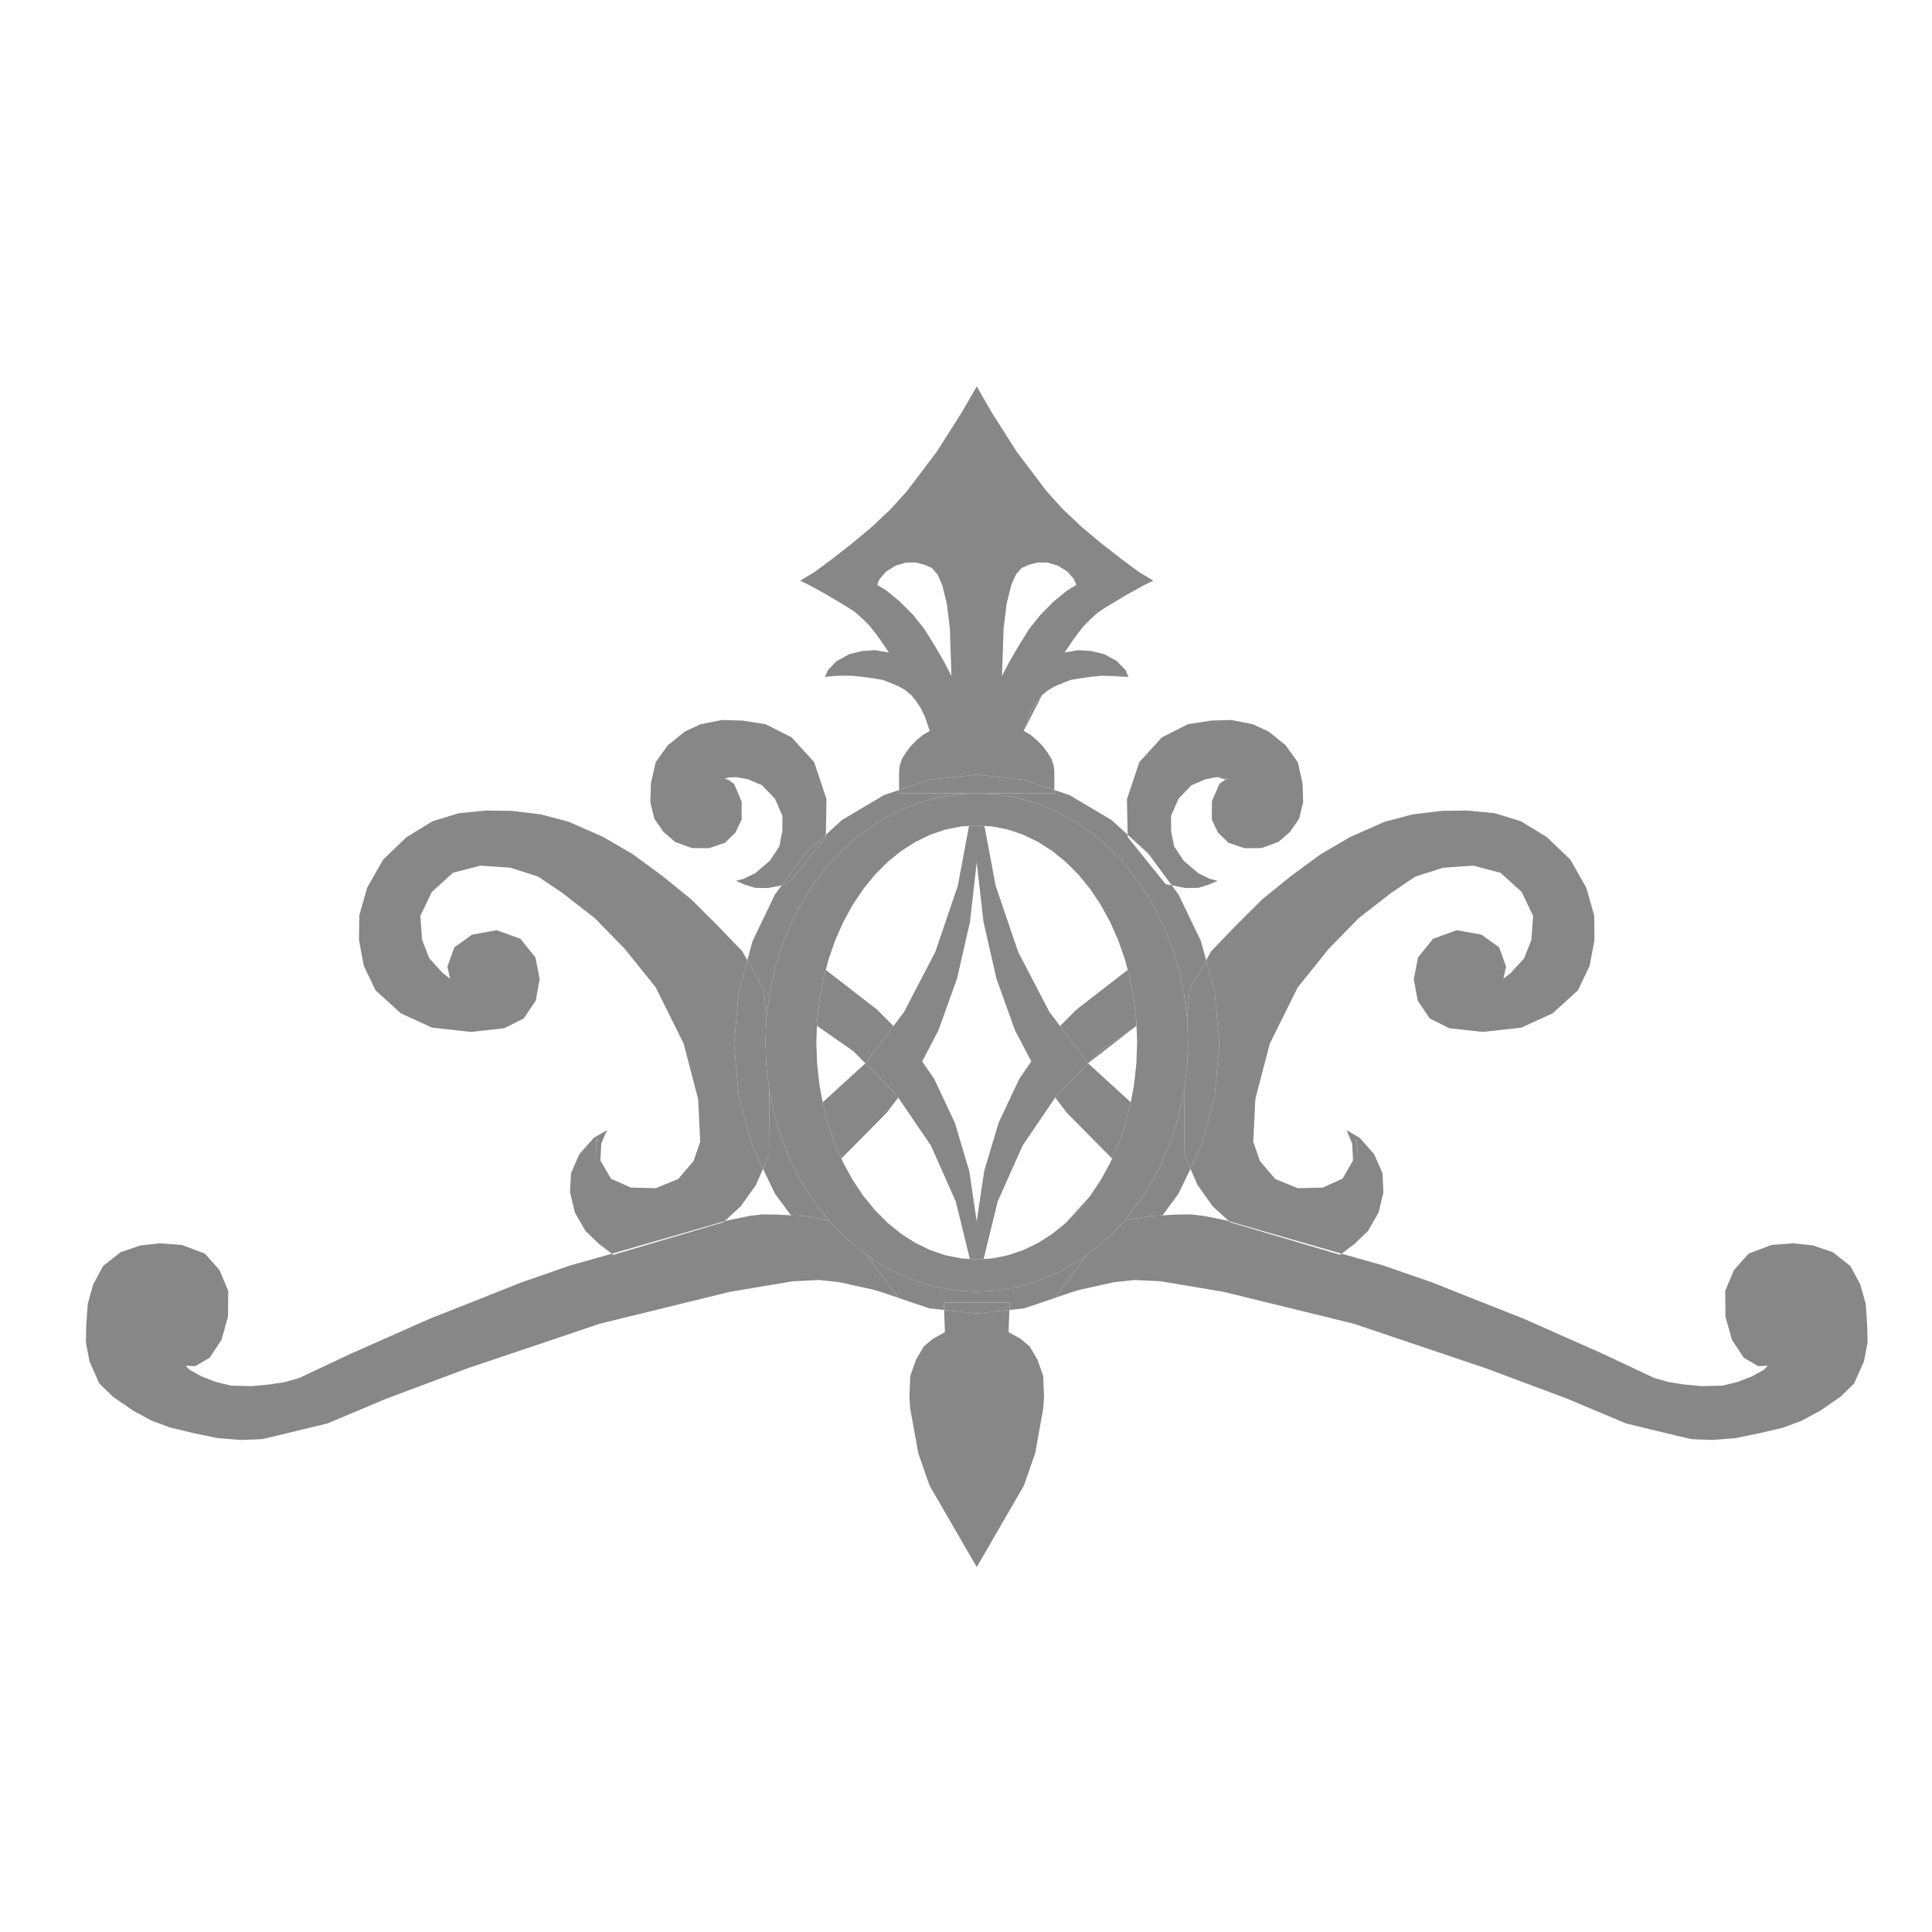 <svg width="90" height="90" viewBox="0 0 90 90" fill="none" xmlns="http://www.w3.org/2000/svg">
<g clip-path="url(#clip0_7_147)">
<path d="M53.685 55.011L53.11 55.926L53.685 55.011Z" fill="#878787"/>
<path d="M50.783 55.709L50.24 56.375L49.651 56.966" fill="#878787"/>
<path d="M40.859 58.8L40.352 58.442L40.859 58.8Z" fill="#878787"/>
<path d="M45.499 40.176H45.5H45.499Z" fill="#878787"/>
<path d="M49.16 51.124L49.694 51.826L51.806 53.966" fill="#878787"/>
<path d="M39.194 53.966L41.306 51.826L41.84 51.124" fill="#878787"/>
<path d="M44.526 55.976L45.179 58.648L44.526 55.976Z" fill="#878787"/>
<path d="M50.688 49.534L51.237 48.976L52.944 47.785L52.944 47.785" fill="#878787"/>
<path d="M52.57 38.989L52.554 38.991L52.541 38.992L52.57 38.989Z" fill="#878787"/>
<path d="M38.028 48.56L38.056 47.785L38.028 48.56Z" fill="#878787"/>
<path d="M40.352 58.442L40.352 58.442L40.352 58.442Z" fill="#878787"/>
<path d="M41.978 57.476L41.349 56.966L41.978 57.476Z" fill="#878787"/>
<path d="M45.499 40.177L45.5 40.176L45.499 40.177Z" fill="#878787"/>
<path d="M45.568 56.435L45.5 56.892L45.568 56.435Z" fill="#878787"/>
<path d="M46.232 58.621L45.821 58.648L46.232 58.621Z" fill="#878787"/>
<path d="M43.407 26.458L43.673 26.76L43.407 26.458Z" fill="#878787"/>
<path d="M43.673 26.76L43.895 27.262L43.673 26.76Z" fill="#878787"/>
<path d="M42.536 28.645L41.915 28.019L42.536 28.645Z" fill="#878787"/>
<path d="M43.07 29.317L42.536 28.645L43.07 29.317Z" fill="#878787"/>
<path d="M43.569 30.122L43.07 29.317L43.569 30.122Z" fill="#878787"/>
<path d="M43.995 30.854L43.569 30.122L43.995 30.854Z" fill="#878787"/>
<path d="M47.105 27.262L47.327 26.76L47.105 27.262Z" fill="#878787"/>
<path d="M49.273 26.347L49.721 26.625L49.273 26.347Z" fill="#878787"/>
<path d="M49.721 26.625L50.022 26.97L49.721 26.625Z" fill="#878787"/>
<path d="M49.693 27.52L49.085 28.019L49.693 27.52Z" fill="#878787"/>
<path d="M49.083 36.96L45.697 36.96L49.083 36.96Z" fill="#878787"/>
<path d="M45.697 36.96L48.768 36.96L48.846 36.96L45.697 36.96" fill="#878787"/>
<path d="M42.194 35.07L42.024 35.337L42.194 35.07Z" fill="#878787"/>
<path d="M42.42 34.764L42.194 35.07L42.42 34.764Z" fill="#878787"/>
<path d="M38.567 31.218L38.434 31.537L38.567 31.218Z" fill="#878787"/>
<path d="M38.972 30.797L38.567 31.218L38.972 30.797Z" fill="#878787"/>
<path d="M51.342 31.478L51.85 31.477L52.268 31.499L52.566 31.537" fill="#878787"/>
<path d="M52.566 31.537L52.433 31.218L52.566 31.537Z" fill="#878787"/>
<path d="M47.689 34.05L47.902 33.415L48.099 33.004L48.322 32.663L48.535 32.394" fill="#878787"/>
<path d="M50.825 30.325L50.231 30.287L50.825 30.325Z" fill="#878787"/>
<path d="M52.944 47.785L52.972 48.56L52.944 47.785Z" fill="#878787"/>
<path d="M53.486 56.654L52.372 56.866L53.486 56.654Z" fill="#878787"/>
<path d="M67.232 40.421L65.93 40.835L67.232 40.421Z" fill="#878787"/>
<path d="M70.033 45.595L70.159 45.029L70.033 45.595Z" fill="#878787"/>
<path d="M56.694 36.201L57.071 36.218L57.246 36.284L57.128 36.308L57.106 36.313" fill="#878787"/>
<path d="M59.548 39.223L60.094 38.752L59.548 39.223Z" fill="#878787"/>
<path d="M56.452 37.338V37.985L56.452 38.181L56.451 38.166L56.452 37.985" fill="#878787"/>
<path d="M56.801 36.517L56.597 36.997L56.591 37.013L56.541 37.131L56.534 37.146L56.456 37.329L56.452 37.338" fill="#878787"/>
<path d="M57.083 36.318L57.083 36.318L57.054 36.338L57.041 36.347" fill="#878787"/>
<path d="M57.083 36.318L57.085 36.317L57.088 36.317L57.091 36.316" fill="#878787"/>
<path d="M57.085 36.317L57.083 36.318L57.085 36.317Z" fill="#878787"/>
<path d="M57.091 36.316L57.096 36.315L57.091 36.316Z" fill="#878787"/>
<path d="M57.096 36.315L57.088 36.317L57.096 36.315Z" fill="#878787"/>
<path d="M54.3 41.181L54.307 41.172L54.318 41.158L54.3 41.181Z" fill="#878787"/>
<path d="M56.456 37.325L56.452 37.338L56.451 38.166" fill="#878787"/>
<path d="M56.597 36.997L56.473 37.285L56.462 37.312L56.456 37.325" fill="#878787"/>
<path d="M56.456 37.325L56.452 37.338L56.456 37.329L56.578 37.044L56.587 37.025L56.805 36.514" fill="#878787"/>
<path d="M56.456 37.325L56.456 37.329L56.456 37.325Z" fill="#878787"/>
<path d="M56.541 37.131L56.476 37.279L56.476 37.28L56.467 37.299L56.462 37.312L56.456 37.324" fill="#878787"/>
<path d="M56.591 37.013L56.597 36.997L56.801 36.517L56.473 37.285L56.467 37.299" fill="#878787"/>
<path d="M56.456 37.325L56.534 37.146L56.456 37.325Z" fill="#878787"/>
<path d="M56.812 36.507L56.806 36.512L56.812 36.507Z" fill="#878787"/>
<path d="M56.812 36.507L56.811 36.509L56.812 36.507Z" fill="#878787"/>
<path d="M57.054 36.338L57.083 36.318L57.012 36.367L56.925 36.428" fill="#878787"/>
<path d="M56.806 36.512L56.811 36.509L56.97 36.398" fill="#878787"/>
<path d="M54.696 39.43L54.555 38.716L54.696 39.43Z" fill="#878787"/>
<path d="M56.422 33.567L55.338 33.736L56.422 33.567Z" fill="#878787"/>
<path d="M56.456 37.329L56.456 37.325L56.476 37.279L56.591 37.013" fill="#878787"/>
<path d="M56.452 38.181L56.456 37.329V37.329" fill="#878787"/>
<path d="M56.456 37.329V37.329L56.452 37.985" fill="#878787"/>
<path d="M56.476 37.28L56.591 37.013L56.476 37.28Z" fill="#878787"/>
<path d="M56.805 36.514L56.806 36.512L56.811 36.509L56.946 36.414L57.041 36.347" fill="#878787"/>
<path d="M56.806 36.512L56.801 36.517L56.806 36.512Z" fill="#878787"/>
<path d="M56.805 36.514L56.805 36.514L56.591 37.013" fill="#878787"/>
<path d="M56.805 36.514L56.806 36.512L56.805 36.514Z" fill="#878787"/>
<path d="M56.811 36.509L56.812 36.507L56.925 36.428L56.946 36.414" fill="#878787"/>
<path d="M56.81 36.511L56.811 36.509L56.81 36.511Z" fill="#878787"/>
<path d="M56.534 37.146L56.578 37.044L56.81 36.511" fill="#878787"/>
<path d="M56.81 36.511L56.587 37.025L56.541 37.131" fill="#878787"/>
<path d="M56.81 36.511L56.811 36.509L56.81 36.511Z" fill="#878787"/>
<path d="M57.041 36.347L56.997 36.379L56.97 36.398L56.81 36.511L56.805 36.514L56.801 36.517" fill="#878787"/>
<path d="M57.054 36.338L57.012 36.367L56.812 36.507" fill="#878787"/>
<path d="M56.801 36.517L56.805 36.514L56.805 36.514L56.81 36.511L56.989 36.384L57.014 36.367L57.083 36.318" fill="#878787"/>
<path d="M57.083 36.318L57.041 36.347L57.083 36.318Z" fill="#878787"/>
<path d="M56.97 36.398L56.989 36.384L57.085 36.317" fill="#878787"/>
<path d="M56.997 36.379L56.946 36.414L56.997 36.379Z" fill="#878787"/>
<path d="M57.085 36.317L57.014 36.367L56.997 36.379" fill="#878787"/>
<path d="M57.101 36.314L57.096 36.315L57.101 36.314Z" fill="#878787"/>
<path d="M57.101 36.314L57.106 36.313L57.101 36.314Z" fill="#878787"/>
<path d="M57.106 36.313L57.096 36.315L57.106 36.313Z" fill="#878787"/>
<path d="M57.362 33.54L56.422 33.567L57.362 33.54Z" fill="#878787"/>
<path d="M58.377 33.742L57.362 33.54L58.377 33.742Z" fill="#878787"/>
<path d="M59.104 34.083L58.377 33.742L59.104 34.083Z" fill="#878787"/>
<path d="M59.888 34.715L59.104 34.083L59.888 34.715Z" fill="#878787"/>
<path d="M60.455 35.507L59.888 34.715L60.455 35.507Z" fill="#878787"/>
<path fill-rule="evenodd" clip-rule="evenodd" d="M34.814 44.731L34.575 44.309L33.447 43.137L32.199 41.893L30.826 40.781L29.468 39.786L28.095 38.986L26.499 38.282L25.196 37.937L23.838 37.772L22.647 37.758L21.397 37.88L21.373 37.882L20.173 38.249L20.154 38.254L18.936 38.999L17.844 40.048L17.102 41.359L16.737 42.642L16.723 43.787L16.947 44.988L17.215 45.548L17.229 45.578L17.494 46.133L17.729 46.347L18.67 47.203L20.126 47.871L21.933 48.071L23.488 47.899L24.398 47.444L24.958 46.616L25.14 45.609L24.944 44.602L24.244 43.732L23.137 43.332L21.989 43.539L21.163 44.132L20.841 45.029L20.967 45.595L20.617 45.319L20 44.643L19.664 43.787L19.58 42.67L20.113 41.552L21.107 40.655L22.381 40.324L23.768 40.421L25.07 40.835L26.191 41.593L27.672 42.742L27.703 42.766L29.103 44.201L30.005 45.322L30.546 45.995L31.848 48.617L32.521 51.197L32.619 53.184L32.31 54.081L31.596 54.922L30.546 55.35L29.384 55.322L28.459 54.908L27.969 54.053L28.011 53.266L28.277 52.645L27.661 53.004L26.989 53.763L26.597 54.66L26.555 55.543L26.779 56.481L27.269 57.337L27.899 57.944L28.503 58.403L28.523 58.397L28.591 58.378L28.596 58.357L28.623 58.254L28.591 58.378L33.746 56.892L34.509 56.192L35.209 55.212L35.543 54.447L35.059 53.441L34.416 51.086L34.199 48.637L34.416 46.188L34.814 44.731ZM32.411 54.073L32.461 54.069L32.368 54.076L32.411 54.073ZM27.789 53.127L27.784 53.126L27.781 53.117L27.772 53.087L27.793 53.103L27.893 53.019L27.803 53.111L27.841 53.139L27.802 53.13L27.736 54.143L27.791 53.128L27.791 53.128L27.789 53.127Z" fill="#878787"/>
<path d="M35.842 50.806L35.842 50.806L35.703 49.698L35.687 49.317L35.656 48.56L35.7 47.496L35.583 46.089L34.814 44.731L34.416 46.188L34.199 48.637L34.416 51.086L35.059 53.441L35.543 54.447L35.819 53.817L35.842 50.806Z" fill="#878787"/>
<path d="M44.901 36.96H41.883V36.802L41.175 37.04L39.221 38.2L38.471 38.885L38.468 38.994L36.702 41.184L36.415 41.241L36.103 41.663L35.059 43.834L34.814 44.731L35.583 46.089L35.7 47.496L35.703 47.422L35.845 46.295L36.08 45.19L36.405 44.117L36.818 43.087L37.315 42.109L37.89 41.194L38.539 40.35L39.255 39.585L40.031 38.906L40.859 38.32L41.733 37.833L42.642 37.449L43.579 37.172L44.535 37.005L45.303 36.96L44.901 36.96Z" fill="#878787"/>
<path fill-rule="evenodd" clip-rule="evenodd" d="M40.352 58.442L40.859 58.8L41.733 59.288L42.642 59.672L43.579 59.948L44.535 60.116L45.5 60.172L46.465 60.116L47.421 59.948L48.358 59.672L49.267 59.288L50.141 58.8L50.648 58.442L50.969 58.215L51.745 57.536L52.372 56.866L52.461 56.771L53.11 55.926L53.685 55.011L54.182 54.034L54.595 53.004L54.92 51.931L55.155 50.825L55.158 50.806L55.158 50.806V50.806L55.297 49.698L55.344 48.56L55.3 47.496L55.297 47.422L55.155 46.295L54.92 45.19L54.595 44.117L54.182 43.087L53.685 42.109L53.11 41.194L52.461 40.35L51.745 39.585L50.969 38.906L50.141 38.32L49.267 37.833L48.358 37.449L47.42 37.172L46.465 37.005L45.697 36.96H45.697H45.697L45.5 36.949L45.303 36.96L45.303 36.96L45.303 36.96L45.303 36.96L44.535 37.005L43.579 37.172L42.642 37.449L41.733 37.833L40.859 38.32L40.031 38.906L39.255 39.585L38.539 40.35L37.89 41.194L37.315 42.109L36.818 43.087L36.405 44.117L36.08 45.19L35.845 46.295L35.703 47.422L35.7 47.496L35.656 48.56L35.687 49.317L35.703 49.698L35.842 50.806L35.842 50.806L35.845 50.825L36.08 51.931L36.405 53.004L36.818 54.034L37.315 55.011L37.89 55.926L38.539 56.771L38.628 56.866L39.255 57.536L40.031 58.215L40.352 58.442L40.352 58.442ZM46.232 58.621L45.821 58.648L45.5 58.669L45.216 58.651L45.179 58.648L44.768 58.621L44.042 58.475L43.331 58.234L42.641 57.9L41.978 57.476L41.349 56.966L40.76 56.375L40.217 55.709L39.724 54.973L39.287 54.177L39.194 53.966L38.91 53.326L38.597 52.429L38.35 51.495L38.323 51.35L38.172 50.532L38.064 49.551L38.028 48.56L38.056 47.785L38.064 47.569L38.172 46.588L38.35 45.626L38.468 45.181L38.597 44.692L38.91 43.795L39.287 42.944L39.724 42.147L40.217 41.412L40.76 40.746L41.349 40.155L41.978 39.645L42.641 39.221L43.331 38.886L44.042 38.645L44.768 38.5L45.14 38.475L45.5 38.451L45.86 38.475L46.232 38.5L46.958 38.645L47.669 38.886L48.359 39.221L49.022 39.645L49.651 40.155L50.24 40.746L50.783 41.412L51.276 42.147L51.713 42.944L52.09 43.795L52.403 44.692L52.532 45.181L52.65 45.626L52.828 46.588L52.936 47.569L52.944 47.785L52.972 48.56L52.936 49.551L52.828 50.532L52.677 51.35L52.65 51.495L52.403 52.429L52.09 53.326L51.806 53.966L51.713 54.177L51.276 54.973L50.783 55.709L50.24 56.375L49.651 56.966L49.022 57.476L48.359 57.9L47.669 58.234L46.958 58.475L46.232 58.621Z" fill="#878787"/>
<path d="M38.056 47.785L38.056 47.785L39.763 48.976L40.312 49.534L40.315 49.531L41.62 47.798L40.86 47.034L38.468 45.181L38.35 45.626L38.172 46.588L38.064 47.569L38.056 47.785Z" fill="#878787"/>
<path d="M45.5 58.669L45.821 58.648L46.474 55.976L46.659 55.559L47.638 53.362L49.16 51.124L49.151 51.112L48.397 50.121L48.041 49.444L47.483 50.256L46.518 52.306L45.848 54.547L45.568 56.435L45.5 56.892H45.5L45.499 56.891L45.499 56.891L45.152 54.547L44.482 52.306L43.517 50.256L42.959 49.444L43.708 48.018L44.58 45.595L45.185 42.947L45.499 40.177L45.499 40.176H45.5L45.815 42.947L46.42 45.595L47.292 48.018L48.041 49.444L48.397 50.121L49.151 51.112L49.16 51.124L49.246 50.998L50.688 49.534L50.685 49.531L49.38 47.798L48.886 47.141L47.432 44.348L46.38 41.258L45.86 38.475L45.5 38.451L45.14 38.475L44.62 41.258L43.568 44.348L42.114 47.141L41.62 47.798L40.315 49.531L40.312 49.534L41.754 50.998L41.84 51.124L43.362 53.362L44.526 55.976L45.179 58.648L45.216 58.651L45.5 58.669Z" fill="#878787"/>
<path d="M38.323 51.35L38.35 51.495L38.597 52.429L38.91 53.326L39.194 53.966L41.306 51.826L41.84 51.124L41.754 50.998L40.312 49.534L38.323 51.35Z" fill="#878787"/>
<path d="M35.845 50.825L35.842 50.806L35.819 53.817L35.543 54.447L36.103 55.611L36.846 56.616L37.514 56.654L38.628 56.866L38.539 56.771L37.89 55.926L37.315 55.011L36.818 54.034L36.405 53.004L36.08 51.931L35.845 50.825Z" fill="#878787"/>
<path d="M40.352 58.442L40.352 58.442L40.031 58.215L39.255 57.536L38.628 56.866L37.514 56.654L36.846 56.616L36.216 56.58L35.588 56.572L35.521 56.571H35.52L34.897 56.645L33.865 56.857L33.746 56.892L33.697 56.937L28.571 58.454L28.503 58.403L26.591 58.941L24.245 59.755L22.54 60.435L20.041 61.422L16.349 63.058L13.923 64.2L13.259 64.383L12.556 64.494L11.723 64.571L10.766 64.549L10.04 64.372L9.387 64.117L8.836 63.812L8.648 63.622L9.094 63.641L9.769 63.248L10.318 62.416L10.623 61.33L10.632 60.134V60.133L10.224 59.163L9.548 58.401L8.6 58.041L8.478 57.994H8.478L7.851 57.947L7.46 57.918L6.551 58.015L5.624 58.329L4.801 58.976L4.341 59.835L4.087 60.741L4.019 61.723L4 62.527L4.168 63.414L4.628 64.454L5.271 65.073L6.2 65.711L7.067 66.182L7.954 66.51L9.056 66.769L10.135 66.991L11.209 67.079L12.198 67.042L12.916 66.875L15.247 66.312L17.99 65.159L21.761 63.748L27.943 61.663L33.431 60.318L33.981 60.183H33.981L33.981 60.183L36.926 59.687L38.156 59.627L39.109 59.732L40.724 60.087L41.15 60.219L41.833 60.432L41.824 60.42L41.76 60.334L41.76 60.334L41.759 60.333L41.727 60.29L41.725 60.287L41.719 60.28L41.716 60.275L41.707 60.263L41.689 60.239L41.679 60.226L41.664 60.205L41.644 60.178L41.643 60.177L41.622 60.149L41.607 60.129L41.599 60.118L41.595 60.112L41.58 60.092L41.574 60.084L41.573 60.083L41.568 60.076L41.499 59.983L41.499 59.983L40.837 59.094L40.828 59.081L40.352 58.442Z" fill="#878787"/>
<path d="M40.859 58.8L40.352 58.442L40.828 59.081L40.837 59.094L41.499 59.983L41.499 59.983L41.568 60.076L41.573 60.083L41.574 60.084L41.58 60.092L41.595 60.112L41.599 60.118L41.607 60.129L41.622 60.149L41.643 60.177L41.644 60.178L41.664 60.205L41.679 60.226L41.689 60.239L41.707 60.263L41.716 60.275L41.719 60.28L41.725 60.287L41.727 60.29L41.759 60.333L41.76 60.334L41.76 60.334L41.824 60.42L41.833 60.432L41.15 60.219L41.175 60.234L43.295 60.949L43.979 61.023L43.967 60.681H47.033L47.021 61.023L47.705 60.949L49.825 60.234L49.85 60.219L49.167 60.432L49.176 60.42L49.24 60.334L50.648 58.442L50.141 58.8L49.267 59.288L48.358 59.672L47.421 59.948L46.465 60.116L45.5 60.172L44.535 60.116L43.579 59.948L42.642 59.672L41.733 59.288L40.859 58.8Z" fill="#878787"/>
<path d="M47.021 61.023L47.033 60.681H43.967L43.979 61.023L45.5 61.19L47.021 61.023Z" fill="#878787"/>
<path d="M44.018 62.057L43.465 62.361L43.035 62.72L42.677 63.327L42.405 64.093L42.364 65.073L42.399 65.604L42.777 67.698L43.304 69.207L45.48 72.964L45.5 72.999L45.5 72.999L45.5 73L45.5 72.999L45.5 72.999L45.5 72.999L45.5 72.999L45.501 72.999L47.696 69.207L48.223 67.698L48.601 65.605L48.636 65.073L48.595 64.093L48.323 63.327L47.965 62.72L47.535 62.361L46.982 62.057L47.021 61.023L45.5 61.19L43.979 61.023L44.018 62.057Z" fill="#878787"/>
<path d="M50.969 58.215L50.648 58.442L49.24 60.334L49.201 60.387L49.176 60.42L49.167 60.432L49.85 60.219L50.276 60.087L51.891 59.732L52.844 59.627L54.074 59.687L57.019 60.183L63.057 61.663L69.239 63.748L73.01 65.159L75.753 66.312L78.084 66.875L78.802 67.042L79.791 67.079L80.865 66.991L81.944 66.769L83.046 66.51L83.933 66.182L84.8 65.711L85.729 65.073L86.371 64.454L86.832 63.414L87 62.527L86.981 61.723L86.912 60.741L86.659 59.835L86.199 58.976L85.376 58.329L84.449 58.015L83.54 57.918L82.522 57.994L81.451 58.401L80.776 59.163L80.368 60.133L80.377 61.33L80.682 62.416L81.231 63.248L81.906 63.641L82.352 63.622L82.164 63.812L81.613 64.117L80.96 64.372L80.234 64.549L79.277 64.571L78.444 64.494L77.741 64.383L77.077 64.2L74.651 63.058L70.959 61.422L68.46 60.435L66.754 59.755L64.409 58.941L62.497 58.403L62.429 58.454L57.303 56.937L57.254 56.892L57.135 56.857L56.103 56.645L55.48 56.571L54.783 56.58L54.154 56.616L53.486 56.654L52.372 56.866L51.745 57.536L50.969 58.215Z" fill="#878787"/>
<path d="M55.158 50.806L55.155 50.825L54.92 51.931L54.595 53.004L54.182 54.034L53.685 55.011L53.11 55.926L52.461 56.771L52.372 56.866L53.486 56.654L54.154 56.616L54.897 55.611L55.457 54.447L55.181 53.817L55.158 50.806Z" fill="#878787"/>
<path d="M49.246 50.998L49.16 51.124L49.694 51.826L51.806 53.966L52.09 53.326L52.403 52.429L52.65 51.495L52.677 51.35L50.688 49.534L49.246 50.998Z" fill="#878787"/>
<path d="M52.944 47.785L52.944 47.785L52.936 47.569L52.828 46.588L52.65 45.626L52.532 45.181L50.14 47.034L49.38 47.798L50.685 49.531L50.688 49.534L51.237 48.976L52.944 47.785Z" fill="#878787"/>
<path fill-rule="evenodd" clip-rule="evenodd" d="M55.344 48.56L55.297 49.698L55.158 50.806V50.806L55.158 50.806L55.181 53.817L55.457 54.447L55.941 53.441L56.584 51.086L56.801 48.637L56.584 46.188L56.186 44.731L55.417 46.089L55.3 47.496L55.344 48.56ZM55.209 53.819L55.188 53.817L55.243 53.822L55.209 53.819Z" fill="#878787"/>
<path fill-rule="evenodd" clip-rule="evenodd" d="M56.491 56.192L57.254 56.892L62.477 58.397L62.497 58.403L63.101 57.944L63.731 57.337L64.221 56.481L64.445 55.543L64.403 54.66L64.011 53.763L63.339 53.004L62.723 52.645L62.989 53.266L63.031 54.053L62.541 54.908L61.616 55.322L60.454 55.35L59.404 54.922L58.69 54.081L58.381 53.184L58.479 51.197L59.152 48.617L60.454 45.995L61.897 44.201L63.297 42.766L63.328 42.742L64.809 41.593L65.93 40.835L67.232 40.421L68.619 40.324L69.893 40.655L70.888 41.552L71.42 42.67L71.336 43.787L70.999 44.643L70.383 45.319L70.033 45.595L70.159 45.029L69.837 44.132L69.011 43.539L67.862 43.332L66.756 43.732L66.056 44.601L65.86 45.609L66.042 46.616L66.602 47.444L67.512 47.899L69.067 48.071L70.874 47.871L72.33 47.203L73.506 46.133L73.518 46.108L74.053 44.988L74.277 43.787L74.263 42.642L73.898 41.359L73.156 40.048L72.064 38.999L70.846 38.254L69.645 37.887L69.627 37.882L68.376 37.76L68.353 37.758L67.162 37.772L65.804 37.937L64.501 38.282L62.905 38.986L61.532 39.786L60.175 40.781L58.801 41.893L57.553 43.137L56.425 44.309L56.186 44.731L56.584 46.188L56.801 48.637L56.584 51.086L55.941 53.441L55.457 54.447L55.791 55.212L56.491 56.192ZM63.207 53.103L63.217 53.126L63.211 53.127L63.209 53.128L63.264 54.143L63.198 53.13L63.159 53.139L63.197 53.111L63.107 53.019L63.199 53.109L63.207 53.103Z" fill="#878787"/>
<path d="M55.297 47.422L55.3 47.496L55.417 46.089L56.186 44.731L55.941 43.834L54.897 41.663L54.584 41.241L54.298 41.184L53.41 40.083L53.388 40.056L52.532 38.994L52.529 38.885L51.779 38.2L49.825 37.04L49.117 36.802L49.117 36.96H45.697L46.465 37.005L47.42 37.172L48.358 37.449L49.267 37.833L50.141 38.32L50.969 38.906L51.745 39.585L52.461 40.35L53.11 41.194L53.685 42.109L54.182 43.087L54.595 44.117L54.92 45.19L55.155 46.295L55.297 47.422Z" fill="#878787"/>
<path d="M56.16 36.301L56.694 36.201L57.071 36.218L57.246 36.284L57.128 36.308L57.106 36.313L57.101 36.314L57.096 36.315L57.091 36.316L57.088 36.317L57.085 36.317L56.989 36.384L56.81 36.511L56.578 37.044L56.456 37.329V37.329L56.452 38.181L56.739 38.785L57.229 39.262L57.972 39.512L58.771 39.506L59.548 39.223L60.094 38.752L60.516 38.142L60.705 37.37L60.678 36.485L60.455 35.507L59.888 34.715L59.104 34.083L58.377 33.742L57.362 33.54L56.422 33.567L55.338 33.736L54.124 34.35L53.073 35.502L52.498 37.227L52.529 38.885L53.491 39.761L54.584 41.241L55.2 41.364L55.222 41.368L55.821 41.36L56.291 41.216L56.721 41.032L56.372 40.944L55.813 40.673L55.141 40.098L54.696 39.43L54.555 38.716L54.552 38.008L54.901 37.204L55.507 36.578L56.16 36.301Z" fill="#878787"/>
<path d="M45.697 36.96H45.697H49.117L49.117 36.802L47.705 36.326L45.5 36.085L43.295 36.326L41.883 36.802V36.96L41.892 36.96L44.901 36.96L45.303 36.96L45.303 36.96L45.303 36.96L45.303 36.96L45.5 36.949L45.697 36.96H45.697Z" fill="#878787"/>
<path fill-rule="evenodd" clip-rule="evenodd" d="M42.194 35.07L42.024 35.337L41.919 35.635L41.883 35.947V36.802L43.295 36.326L45.5 36.085L47.705 36.326L49.117 36.802V35.947L49.081 35.635L48.976 35.337L48.806 35.07L48.58 34.764L48.309 34.487L48.007 34.234L47.689 34.05L47.902 33.415L48.099 33.004L48.322 32.663L48.535 32.394L48.816 32.159L49.132 31.975L49.529 31.808L49.878 31.672L50.379 31.59L50.867 31.522L51.342 31.478L51.85 31.477L52.268 31.499L52.566 31.537L52.433 31.218L52.028 30.797L51.441 30.475L50.825 30.325L50.231 30.287L49.589 30.398L49.75 30.165L49.999 29.799L50.263 29.439L50.492 29.153L50.79 28.854L51.141 28.535L51.446 28.331L52.482 27.707L53.312 27.25L53.725 27.05L53.043 26.637L52.219 26.025L51.314 25.32L50.389 24.548L49.507 23.716L48.758 22.886L48.338 22.334L47.362 21.043L46.207 19.227L45.5 18L44.793 19.227L43.638 21.043L42.662 22.334L42.242 22.886L41.493 23.716L40.611 24.548L39.686 25.32L38.781 26.025L37.957 26.637L37.275 27.05L37.688 27.25L38.518 27.707L39.554 28.331L39.859 28.535L40.21 28.854L40.508 29.153L40.737 29.439L41.001 29.799L41.25 30.165L41.411 30.398L40.769 30.287L40.175 30.325L39.559 30.475L38.972 30.797L38.567 31.218L38.434 31.537L38.732 31.499L39.15 31.477L39.658 31.478L40.133 31.522L40.621 31.59L41.122 31.672L41.471 31.808L41.868 31.975L42.184 32.159L42.465 32.394L42.678 32.663L42.901 33.004L43.098 33.415L43.311 34.05L42.993 34.234L42.691 34.487L42.42 34.764L42.194 35.07ZM40.861 27.247L41.307 27.52L41.915 28.019L42.536 28.645L43.07 29.317L43.569 30.122L43.995 30.854L44.323 31.493L44.249 29.286L44.108 28.129L43.895 27.262L43.673 26.76L43.407 26.458L43.063 26.306L42.651 26.203H42.213L41.727 26.347L41.279 26.625L40.978 26.97L40.861 27.247ZM47.327 26.76L47.105 27.262L46.892 28.129L46.751 29.286L46.677 31.493L47.005 30.854L47.431 30.122L47.93 29.317L48.464 28.645L49.085 28.019L49.693 27.52L50.139 27.247L50.022 26.97L49.721 26.625L49.273 26.347L48.787 26.203H48.349L47.937 26.306L47.593 26.458L47.327 26.76Z" fill="#878787"/>
<path d="M36.445 38.716L36.304 39.43L35.859 40.098L35.187 40.673L34.628 40.944L34.279 41.032L34.709 41.216L35.179 41.36L35.778 41.368L36.394 41.245L36.415 41.241L37.509 39.761L38.471 38.885L38.502 37.227L37.927 35.502L36.876 34.35L35.662 33.736L34.578 33.567L33.638 33.54L32.623 33.742L31.896 34.083L31.112 34.715L30.545 35.507L30.322 36.485L30.295 37.37L30.484 38.142L30.906 38.752L31.452 39.223L32.229 39.506L33.028 39.512L33.771 39.262L34.261 38.785L34.548 38.181L34.548 37.338L34.409 37.013L34.195 36.514L34.195 36.514L34.19 36.511L33.959 36.347L33.917 36.318L33.915 36.317L33.909 36.316L33.904 36.315L33.899 36.314L33.754 36.284L33.929 36.218L34.306 36.201L34.84 36.301L35.493 36.578L36.099 37.204L36.448 38.008L36.445 38.716Z" fill="#878787"/>
<path fill-rule="evenodd" clip-rule="evenodd" d="M36.415 41.241L36.702 41.184L38.468 38.994L38.471 38.885L37.509 39.761L36.415 41.241ZM38.446 38.991L38.458 38.992L38.43 38.989L38.446 38.991ZM38.389 38.983L38.411 38.986L38.367 38.98L38.389 38.983ZM36.65 41.117L36.631 41.092L36.668 41.14L36.65 41.117Z" fill="#878787"/>
</g>
<defs>
<clipPath id="clip0_7_147">
<rect width="90" height="90" fill="white"/>
</clipPath>
</defs>
</svg>
